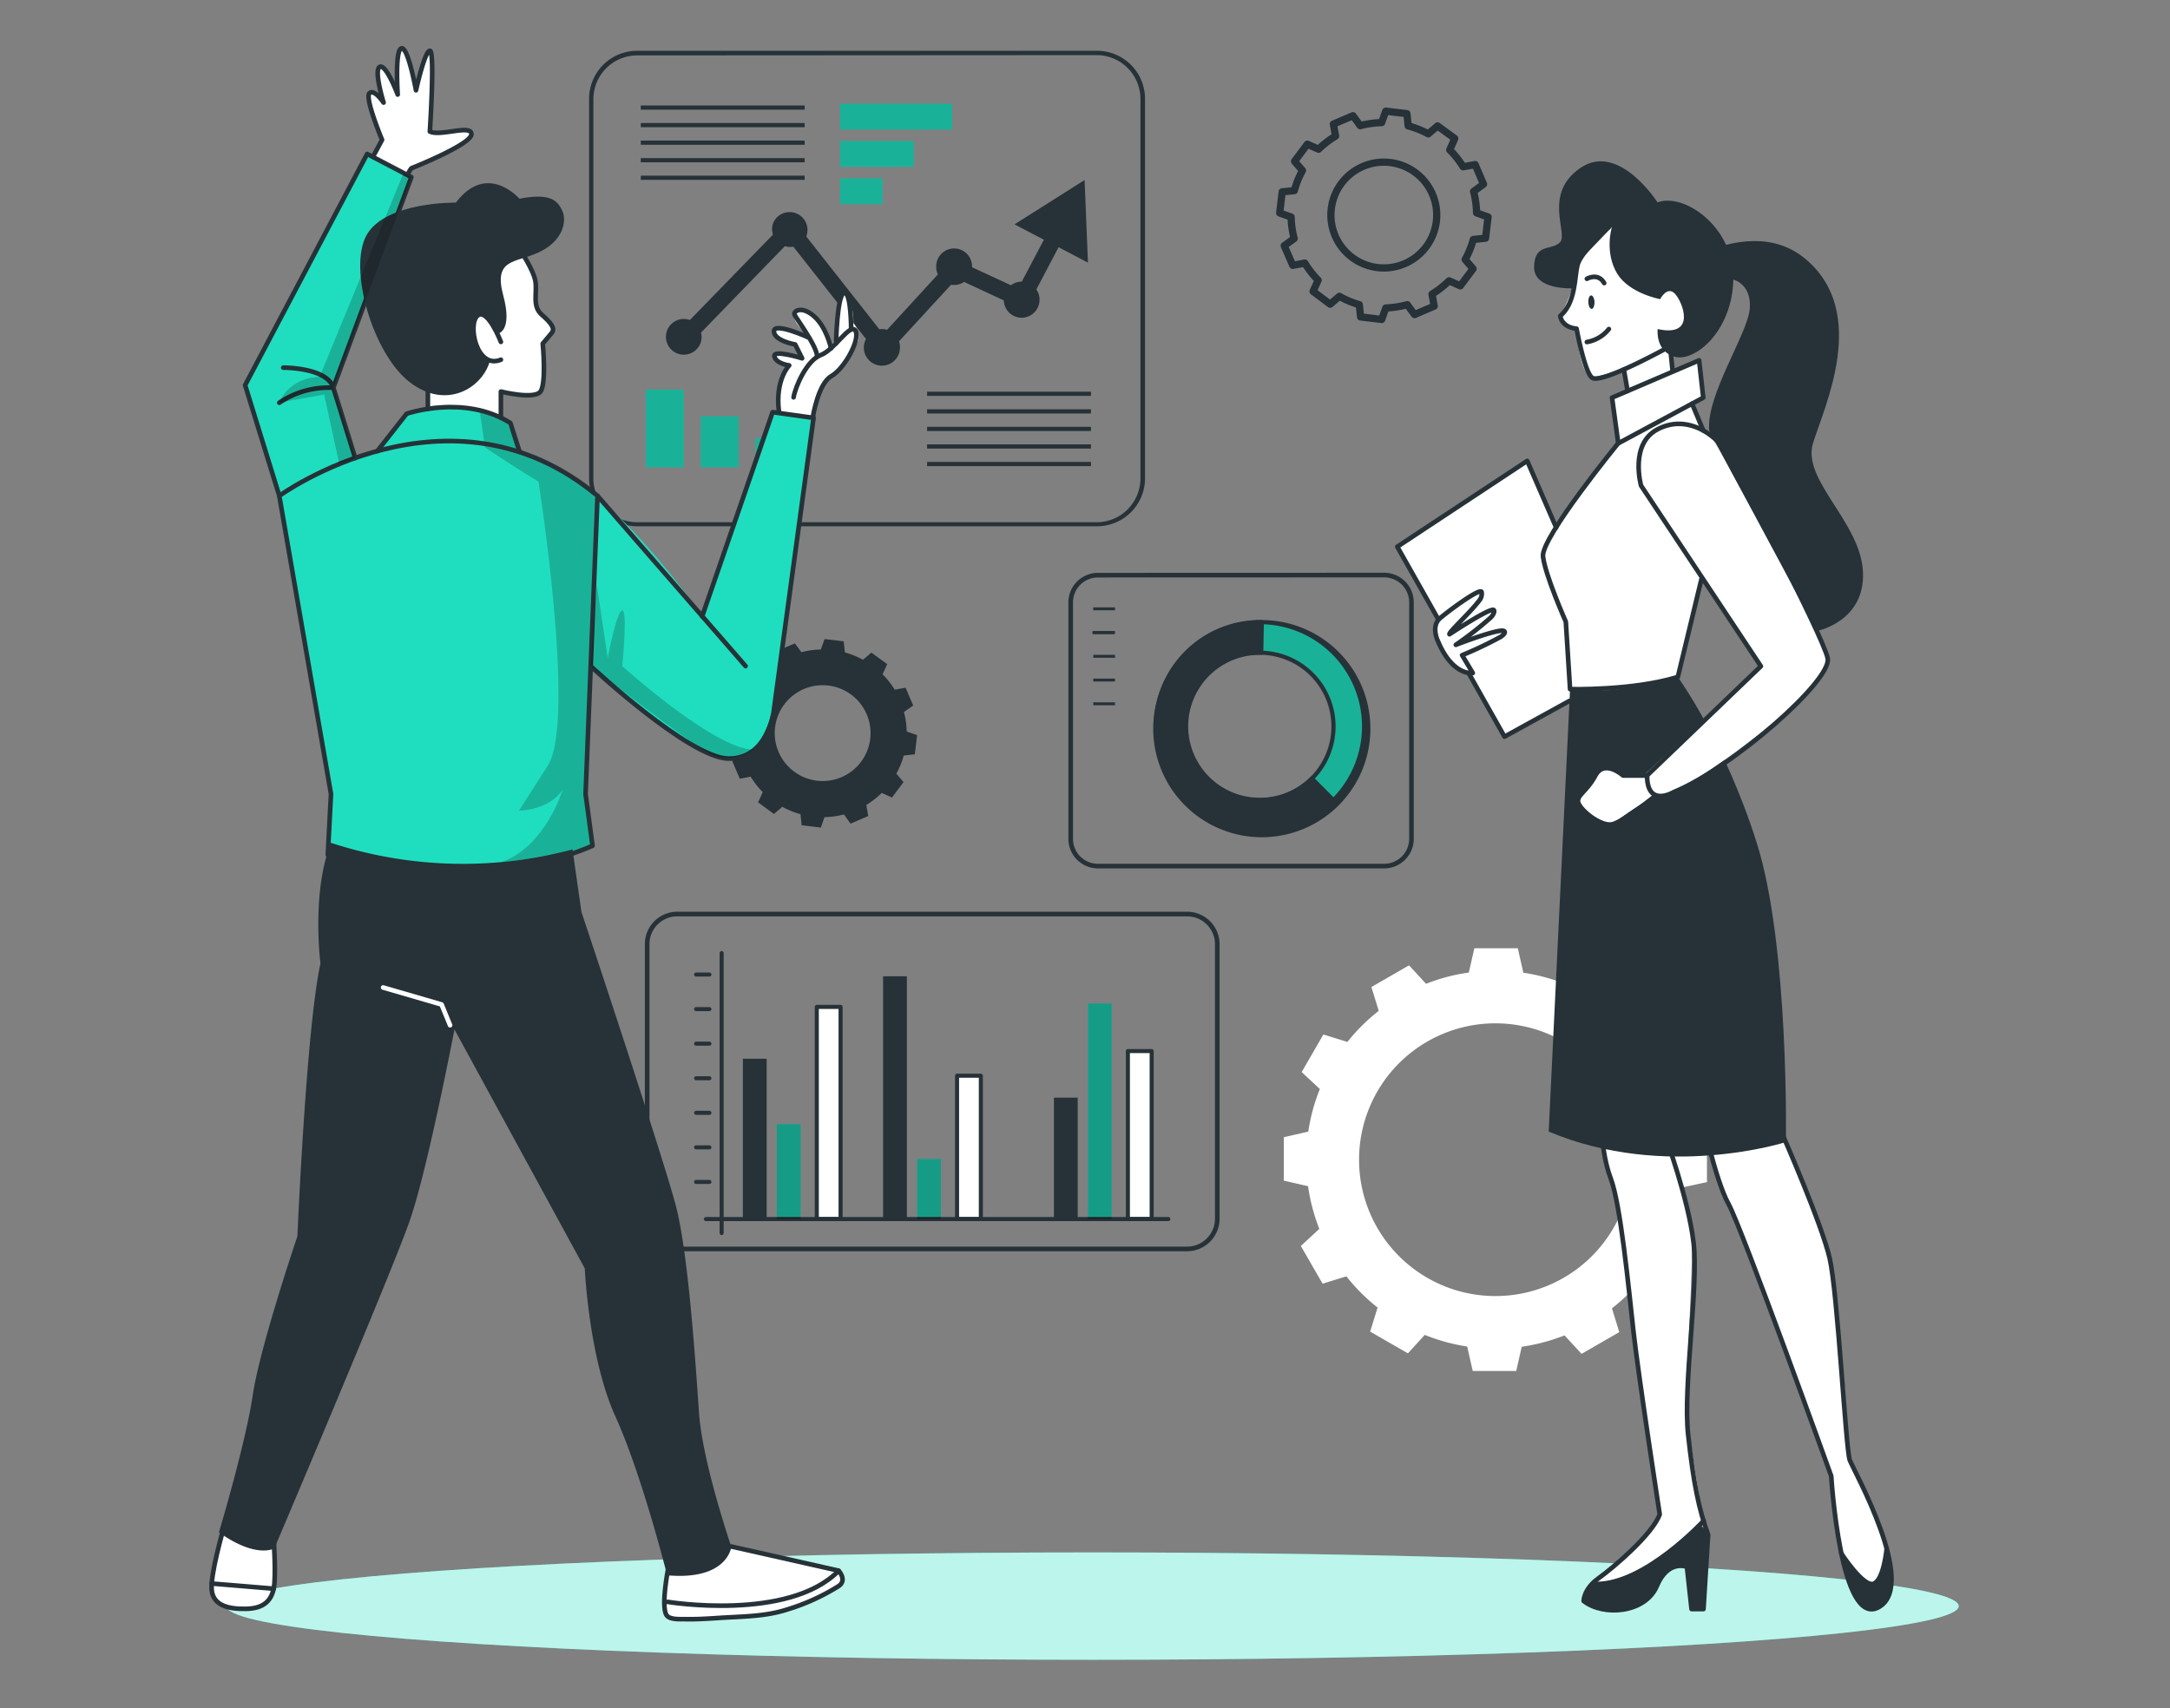 <svg id="Layer_1" data-name="Layer 1" xmlns="http://www.w3.org/2000/svg" width="470" height="370" viewBox="0 0 470 370"><rect x="0" y="0" width="470" height="370" fill="#808080" stroke="none"/><defs><style>.cls-1{fill:#1fdebf;}.cls-13,.cls-2,.cls-5,.cls-9{fill:#fff;}.cls-10,.cls-2,.cls-6{isolation:isolate;}.cls-2{opacity:0.7;}.cls-11,.cls-12,.cls-3,.cls-7,.cls-8{fill:none;}.cls-11,.cls-13,.cls-3,.cls-7,.cls-8,.cls-9{stroke:#263238;}.cls-11,.cls-12,.cls-13,.cls-3,.cls-7,.cls-8,.cls-9{stroke-linejoin:round;}.cls-3{stroke-width:1.57px;}.cls-4{fill:#263238;}.cls-6{opacity:0.2;}.cls-11,.cls-12,.cls-13,.cls-8{stroke-linecap:round;}.cls-8,.cls-9{stroke-width:0.88px;}.cls-10{opacity:0.3;}.cls-12{stroke:#fff;}</style></defs><g id="freepik--Shadow--inject-103"><ellipse class="cls-1" cx="236.64" cy="347.91" rx="187.6" ry="11.63"/><ellipse class="cls-2" cx="236.64" cy="347.91" rx="187.6" ry="11.63"/></g><g id="freepik--Graphics--inject-103"><path class="cls-3" d="M277.71,41.56l-.54,4.58,2.48.88a19.75,19.75,0,0,0,.65,4.65l-2.15,1.56L280,57.48l2.61-.49a20.2,20.2,0,0,0,2.88,3.7l-1.09,2.44,3.7,2.76,2-1.7A19.35,19.35,0,0,0,294.41,66l.28,2.65,4.57.55.89-2.49A20.85,20.85,0,0,0,304.8,66l1.57,2.14,4.26-1.83-.47-2.6a20.58,20.58,0,0,0,3.69-2.88l2.44,1.09,2.76-3.7-1.71-2a19.47,19.47,0,0,0,1.76-4.34l2.65-.28L322.3,47l-2.49-.89a19.6,19.6,0,0,0-.65-4.64l2.16-1.57-1.82-4.25-2.6.48A20.28,20.28,0,0,0,314,32.47L315.09,30l-3.73-2.72-2,1.71A20.52,20.52,0,0,0,305,27.27l-.28-2.65-4.58-.54-.89,2.48a20.14,20.14,0,0,0-4.64.66l-1.57-2.15-4.25,1.81.48,2.6a19.86,19.86,0,0,0-3.68,2.84l-2.43-1.08-2.77,3.7,1.71,2a19.35,19.35,0,0,0-1.76,4.35Zm10.63,3.67a11.46,11.46,0,1,1,10,12.73h0A11.46,11.46,0,0,1,288.34,45.23Z"/><path class="cls-4" d="M158.24,154.26l-.49,4.15,2.25.8a18.19,18.19,0,0,0,.59,4.21l-2,1.42,1.64,3.85,2.36-.45a18.39,18.39,0,0,0,2.61,3.35l-1,2.21,3.43,2.52,1.81-1.55a18,18,0,0,0,3.94,1.6l.25,2.4,4.15.5.8-2.26a18.19,18.19,0,0,0,4.21-.59l1.42,2,3.84-1.65-.42-2.4a18.84,18.84,0,0,0,3.35-2.61l2.21,1,2.5-3.34-1.55-1.83a17.92,17.92,0,0,0,1.6-3.93l2.4-.26.49-4.15-2.25-.8a18.11,18.11,0,0,0-.59-4.21l2-1.42-1.65-3.85-2.35.43a18.45,18.45,0,0,0-2.63-3.33l1-2.21-3.43-2.49-1.82,1.55a17.52,17.52,0,0,0-3.92-1.59l-.25-2.4-4.15-.5-.8,2.26a18.11,18.11,0,0,0-4.21.59l-1.42-1.91L168.31,141l.43,2.36a18.39,18.39,0,0,0-3.35,2.61l-2.21-1-2.5,3.35,1.55,1.82a18,18,0,0,0-1.6,3.94Zm9.63,3.32A10.38,10.38,0,1,1,177,169.12h0A10.39,10.39,0,0,1,167.87,157.58Z"/><path class="cls-5" d="M369.71,256.07v-9.41l-5.25-1.19a40.66,40.66,0,0,0-2.44-9.26l4-3.69-4.72-8.2L356.14,226a41.23,41.23,0,0,0-6.74-6.79L351,214l-8.17-4.71-3.65,3.93a40.52,40.52,0,0,0-9.24-2.51l-1.2-5.3h-9.41l-1.2,5.26a40.15,40.15,0,0,0-9.26,2.44l-3.69-4-8.15,4.7,1.59,5.16a40.79,40.79,0,0,0-6.79,6.73l-5.2-1.61-4.7,8.14,3.94,3.67a40.3,40.3,0,0,0-2.51,9.23l-5.3,1.21v9.41l5.25,1.2a41.11,41.11,0,0,0,2.44,9.25l-4,3.7,4.71,8.17,5.15-1.59a40.79,40.79,0,0,0,6.76,6.76l-1.61,5.21,8.18,4.71,3.65-4a40.65,40.65,0,0,0,9.19,2.52l1.2,5.3h9.42l1.19-5.25a41.32,41.32,0,0,0,9.27-2.46l3.69,4,8.17-4.71-1.59-5.15a40.79,40.79,0,0,0,6.79-6.73l5.2,1.61,4.71-8.18-3.95-3.66a41.06,41.06,0,0,0,2.52-9.24Zm-16.27-4.86a29.54,29.54,0,1,1-29.54-29.54h0a29.54,29.54,0,0,1,29.54,29.54Z"/><rect class="cls-1" x="181.97" y="22.47" width="24.24" height="5.59"/><rect class="cls-1" x="181.97" y="30.55" width="15.93" height="5.59"/><rect class="cls-1" x="181.97" y="38.63" width="9.17" height="5.59"/><rect class="cls-6" x="181.97" y="22.47" width="24.24" height="5.59"/><rect class="cls-6" x="181.97" y="30.55" width="15.93" height="5.59"/><rect class="cls-6" x="181.97" y="38.63" width="9.17" height="5.59"/><rect class="cls-1" x="139.88" y="84.39" width="8.22" height="16.84"/><rect class="cls-1" x="151.75" y="90.18" width="8.22" height="11.06"/><rect class="cls-1" x="163.63" y="94.87" width="8.22" height="6.37"/><rect class="cls-6" x="139.88" y="84.39" width="8.22" height="16.84"/><rect class="cls-6" x="151.75" y="90.18" width="8.22" height="11.06"/><rect class="cls-6" x="163.63" y="94.87" width="8.22" height="6.37"/><path class="cls-4" d="M237.57,114H138a10.39,10.39,0,0,1-10.41-10.37V21.42A10.41,10.41,0,0,1,138,11h99.53A10.4,10.4,0,0,1,248,21.42v82.17A10.39,10.39,0,0,1,237.57,114ZM138,12a9.5,9.5,0,0,0-9.48,9.48v82.17a9.5,9.5,0,0,0,9.48,9.48h99.53a9.5,9.5,0,0,0,9.48-9.48V21.42a9.5,9.5,0,0,0-9.48-9.48Z"/><rect class="cls-4" x="200.8" y="84.85" width="35.49" height="0.91"/><rect class="cls-4" x="200.8" y="88.66" width="35.49" height="0.91"/><rect class="cls-4" x="200.8" y="92.46" width="35.49" height="0.91"/><rect class="cls-4" x="200.8" y="96.26" width="35.49" height="0.91"/><rect class="cls-4" x="200.8" y="100.06" width="35.49" height="0.91"/><rect class="cls-4" x="138.79" y="22.85" width="35.49" height="0.91"/><rect class="cls-4" x="138.79" y="26.65" width="35.49" height="0.91"/><rect class="cls-4" x="138.79" y="30.45" width="35.49" height="0.91"/><rect class="cls-4" x="138.79" y="34.25" width="35.49" height="0.91"/><rect class="cls-4" x="138.79" y="38.05" width="35.49" height="0.91"/><path class="cls-4" d="M229.28,53.55l6.36,3.34L234.91,39l-15.17,9.6,6.36,3.33L221.31,61h0a3.76,3.76,0,0,0-2.33.8l-8.45-3.91v-.05a3.88,3.88,0,0,0-7.75-.38h0a2.41,2.41,0,0,0,0,.38,3.92,3.92,0,0,0,.35,1.61l-11,12a3.65,3.65,0,0,0-1.09-.17,2.76,2.76,0,0,0-.57.06L174.63,51.22a3.87,3.87,0,0,0-7.08-3.11,3.71,3.71,0,0,0-.33,1.54,4.22,4.22,0,0,0,.2,1.17l-18,18.5a3.87,3.87,0,1,0,2.31,5h0a4,4,0,0,0,.23-1.33,3.28,3.28,0,0,0-.13-.94L170,53.32a3.49,3.49,0,0,0,1.11.18,3.35,3.35,0,0,0,.71-.07l15.75,20a3.91,3.91,0,0,0,6.88,3.73,3.83,3.83,0,0,0,.47-1.65,2.54,2.54,0,0,0,0-.39,4,4,0,0,0-.2-1.19L206,61.67a3.49,3.49,0,0,0,.65.06,3.87,3.87,0,0,0,2.16-.66l8.6,4a3.87,3.87,0,0,0,7.74-.24.57.57,0,0,1,0-.13,3.88,3.88,0,0,0-.69-2Z"/><g id="freepik--chart-1--inject-2--inject-103"><path class="cls-7" d="M237.8,124.59a5.91,5.91,0,0,0-5.9,5.91v51.21a5.9,5.9,0,0,0,5.9,5.9h62a5.91,5.91,0,0,0,5.91-5.9V130.47a5.91,5.91,0,0,0-5.91-5.9Z"/><rect class="cls-4" x="236.79" y="131.57" width="4.71" height="0.63"/><rect class="cls-4" x="236.79" y="136.71" width="4.71" height="0.63"/><rect class="cls-4" x="236.79" y="141.85" width="4.71" height="0.63"/><rect class="cls-4" x="236.79" y="147" width="4.71" height="0.63"/><rect class="cls-4" x="236.61" y="136.71" width="4.71" height="0.63"/><rect class="cls-4" x="236.79" y="152.14" width="4.71" height="0.63"/></g><path class="cls-1" d="M272.39,180a22.59,22.59,0,1,0-22.12-23.05V157A22.58,22.58,0,0,0,272.39,180Zm.79-38.54a16,16,0,1,1-16.32,15.67h0a16,16,0,0,1,16.32-15.67Z"/><path class="cls-6" d="M272.39,180a22.59,22.59,0,1,0-22.12-23.05V157A22.58,22.58,0,0,0,272.39,180Zm.79-38.54a16,16,0,1,1-16.32,15.67h0a16,16,0,0,1,16.32-15.67Z"/><path class="cls-4" d="M256.63,173.54a23,23,0,0,0,32.53.14h0a.49.49,0,0,0,0-.64l-4.69-4.72a.43.43,0,0,0-.32-.14.51.51,0,0,0-.33.13,15.36,15.36,0,0,1-11.28,4.51h-1.11a15.48,15.48,0,0,1-9.21-3.71c-.23-.21-.47-.42-.69-.64a15.79,15.79,0,0,1-1.75-20.27.41.41,0,0,0,.05-.09c.1-.14.21-.26.33-.4a15.45,15.45,0,0,1,13-5.86.45.45,0,0,0,.46-.44h0l.13-6.63a.46.46,0,0,0-.44-.47h0a23,23,0,0,0-16.68,39.23Z"/><path class="cls-4" d="M273.32,134.32a23.52,23.52,0,1,1-.05,0Zm-.92,45.17a22.14,22.14,0,1,0-21.68-22.59h0A22.15,22.15,0,0,0,272.4,179.5Zm.79-38.54A16.42,16.42,0,1,1,256.44,157h0A16.41,16.41,0,0,1,273.19,141Zm-.65,31.91A15.51,15.51,0,1,0,257.35,157h0a15.51,15.51,0,0,0,15.19,15.81Z"/><line class="cls-8" x1="156.3" y1="206.45" x2="156.3" y2="267.11"/><rect class="cls-4" x="160.9" y="229.34" width="5.15" height="34.73"/><rect class="cls-1" x="168.26" y="243.51" width="5.15" height="20.55"/><rect class="cls-9" x="176.91" y="218.11" width="5.15" height="45.96"/><rect class="cls-4" x="191.27" y="211.48" width="5.15" height="52.58"/><rect class="cls-1" x="198.64" y="251.06" width="5.15" height="13.01"/><rect class="cls-9" x="207.29" y="233.02" width="5.15" height="31.05"/><rect class="cls-4" x="228.27" y="237.77" width="5.15" height="26.29"/><rect class="cls-1" x="235.64" y="217.37" width="5.15" height="46.69"/><rect class="cls-9" x="244.29" y="227.68" width="5.15" height="36.38"/><line class="cls-8" x1="150.77" y1="256.03" x2="153.65" y2="256.03"/><line class="cls-8" x1="150.77" y1="248.54" x2="153.65" y2="248.54"/><line class="cls-8" x1="150.77" y1="241.06" x2="153.65" y2="241.06"/><line class="cls-8" x1="150.77" y1="233.57" x2="153.65" y2="233.57"/><line class="cls-8" x1="150.77" y1="226.08" x2="153.65" y2="226.08"/><line class="cls-8" x1="150.77" y1="218.59" x2="153.65" y2="218.59"/><line class="cls-8" x1="150.77" y1="211.1" x2="153.65" y2="211.1"/><line class="cls-8" x1="152.89" y1="264.07" x2="253.05" y2="264.07"/><rect class="cls-10" x="168.26" y="243.51" width="5.15" height="20.55"/><rect class="cls-10" x="198.64" y="251.06" width="5.15" height="13.01"/><rect class="cls-10" x="235.64" y="217.37" width="5.15" height="46.69"/><path class="cls-7" d="M146.68,198a6.51,6.51,0,0,0-6.51,6.51v59.51a6.53,6.53,0,0,0,6.51,6.52H257.13a6.54,6.54,0,0,0,6.52-6.52V204.52a6.53,6.53,0,0,0-6.52-6.52Z"/></g><g id="freepik--character-1--inject-103"><path class="cls-5" d="M59.28,331.06s2.31,15.42-3.28,17-9.47-.5-10.17-2.81,4.25-18.81,4.25-18.81Z"/><path class="cls-5" d="M156.51,334.47l24.3,5.76s1.84,1,1.64,2.65-11.29,5.88-14.4,6.41-21.06,2.87-23.61.68,2.84-19.65,2.84-19.65Z"/><path class="cls-5" d="M112.51,53.24S115.93,58.4,116,61s-.27,5.59,1.33,7.13,2.83,3.22,2.17,4l-1.93,2.3s1.65,8.79-.49,10.38-8.57,0-8.57,0V90.5s-9.14-3-15.45-2.44L91.92,75.89S105.63,49.53,112.51,53.24Z"/><path class="cls-5" d="M168.73,89.2s-.82-6.24,2.22-10c0,0-3.64-.62-3.2-1.94s6,.41,6,.41l-1.5-3s-5.25-1.74-4.6-3.37S176,73.68,176,73.68s-4.57-3.82-3.93-5.41,5.29-1.56,7.77,6.68l1.26-1.57s.45-9.38,1.74-9.89c0,0,2,1.1,2,6.49,0,0,2,2.41.73,4.45s-4.26,6.63-6.8,8.35-2.53,8.43-2.53,8.43Z"/><path class="cls-5" d="M88.25,37.91l1.15-1.54s12.87-5.74,12.55-7.53-7.61.68-9-.27c0,0,1.33-16.94,0-17.49s-2.81,8-2.81,8-1.87-8.72-3.31-8.47-.84,9-.84,9S83.24,14,82.17,14.47s.53,7.36.53,7.36-2-2.35-2.8-1.64a26.41,26.41,0,0,0,2.85,10.13L80,35Z"/><path class="cls-1" d="M167.34,89.24l8.87,1.24s-6.49,55-8.4,61.79-3.63,11.67-10.15,12-29.75-19.2-29.75-19.2l-1.08,27,1.51,11.2S99.93,198.2,71,185.21l.65-13.14L61.28,112,53.09,83.43,79.52,33.32l9.58,5L72.2,83.93l4.73,15.23L82.22,97l5.85-7.46s9.92-5.15,22.47,2l2,6.26S127.26,99,152.11,133.4Z"/><path class="cls-6" d="M103.93,89.24l1.12,7.7s8.26,5.48,11.58,7.38c0,0,8.12,51.28,2.11,61.37l-6.33,9.91s6.47,0,9.45-4.53c0,0-3.71,12.38-13.33,15.71,0,0,14.77-1.54,19.85-3.5l-1.51-11.2,2.43-62.45s2.29-4.18-16.75-11.67l-2.81-6.75Z"/><path class="cls-11" d="M112.51,53.94s3.1,4.54,3.47,7.07-.73,5.32,1.33,7.13,3,3,2.17,4-1.93,2.3-1.93,2.3.84,8.57-.49,10.38-8.57,0-8.57,0V90.5"/><path class="cls-11" d="M108.49,74.06s-2.9-7.49-5.07-5.68-.24,11.71,5.07,9.54"/><path class="cls-4" d="M107.7,72.32S111.15,72,109,64s2.54-7,7.61-9.3,6.28-6.52,5.19-9-2.9-3.87-9.3-2.66c0,0-7-8.09-13.76.85,0,0-15.22-.24-19.32,7s1.33,25.72,9.3,31.88,15.76,1.23,17.38-4.56c0,0-5.43-2.93-2.65-9.69C103.42,68.38,106,67.48,107.7,72.32Z"/><path class="cls-11" d="M60.49,107.41s36.83-26.71,68.93,0L126.83,172l1.51,11.2S101.2,195.94,71,185.17L71.69,172Z"/><path class="cls-11" d="M81.73,97.7l6.34-8.08s12.43-4.3,22.47,2l2,6.26"/><line class="cls-11" x1="129.42" y1="107.41" x2="161.49" y2="144.29"/><path class="cls-11" d="M127.94,144.32s21.25,19.77,29.72,20,9.88-10,9.88-10l8.67-63.8-8.87-1.24-15.26,44.23"/><path class="cls-11" d="M176.06,90.32s1.11-7.21,4-8.85,6.32-8,5.22-9.83-4.46,4.12-7.49,5.26-5.49,6.74-5.91,9.17"/><path class="cls-11" d="M184.35,71.38s0-8.33-1.53-7.94-1.74,10.94-1.74,10.94"/><path class="cls-11" d="M180,75.45s-1-4.67-3.75-7-4.47-1-4.16-.28,5,7,4.89,9.12"/><path class="cls-11" d="M175.2,73.14s-7.55-3.46-7.57-1.39,4.6,2.87,4.6,2.87l1.5,3s-6.36-2-6-.41,3.2,1.94,3.2,1.94-3.09,3.06-2.22,10"/><path class="cls-4" d="M124,184l1.93,13.52s17.77,53.31,20.47,63.73,4.25,34,5,44.81,7,29,7,29-.77,7.34-13.9,6.18c0,0-5.41-21.63-11.2-34.38s-6.64-32.09-6.64-32.09L98.43,223s-5.77,30.14-9.65,41.33c-4,11.54-31.27,75.57-29.36,71.08,0,0-3.86,2.32-12-3.48,0,0,5.79-19.31,7.33-29.74s9.66-34.38,9.66-34.38,1.93-45.19,5-59.1c0,0-2-15.32,2.27-26.14A91.9,91.9,0,0,0,124,184Z"/><polyline class="cls-12" points="82.98 213.91 95.64 217.59 97.48 222.08"/><path class="cls-11" d="M144.75,339.64s-1.71,8.57-.31,10.33c.74.92,2.94.75,4,.77,2.44.05,4.89-.11,7.33-.27,4.88-.32,9.88-.27,14.59-1.78a46.2,46.2,0,0,0,11.27-5.11c1.92-1.28,0-3.35,0-3.35L158.38,335"/><path class="cls-11" d="M144.63,347s26.13,4.29,37-6.72"/><path class="cls-11" d="M48.43,331.06s-3,10.29-2.56,13.53,3.69,4,7.49,3.91,5.36-1.79,5.92-4.36,0-10.88,0-10.88"/><line class="cls-11" x1="45.83" y1="343.02" x2="59.28" y2="344.14"/><path class="cls-11" d="M80.94,33.64c1.14-2.08,1.81-3.35,1.81-3.35S79,21.32,80,20.22s3.08,2,3.08,2-2.2-7.13-.81-7.74,3.87,6,3.87,6-.65-9.55.79-10,3.17,9.08,3.17,9.08,1.86-8.48,3-8.56,0,17.49,0,17.49c2.3,1.13,9.06-1.63,9,.6s-13,7.36-13,7.36a5.11,5.11,0,0,0-.59.94"/><polyline class="cls-11" points="60.49 107.41 53.09 83.43 79.52 33.35 89.1 38.36 72.2 83.97 76.93 99.2"/><path class="cls-11" d="M61.35,79.64S70.83,79.56,72.2,84a19,19,0,0,0-11.71,3.24"/><line class="cls-11" x1="92.67" y1="88.58" x2="92.67" y2="81.63"/><path class="cls-6" d="M129.26,126.75l2.37,15.77s1.94-10.29,3.15-10.29,0,12.06,0,12.06,19.88,18,28.48,18.1c0,0-4.78,3.36-9.57.86s-25.79-19-25.79-19Z"/><path class="cls-6" d="M87.4,37.47,69.22,81.63s-6.33-.1-8.73,5.58l9.72-1.74,3.27,15,3.45-1.31L72.2,83.93,89.1,38.32Z"/></g><g id="freepik--character-2--inject-103"><polygon class="cls-5" points="337.94 115.13 330.78 99.84 302.64 118.43 325.86 159.57 343.97 149.29 337.94 115.13"/><path class="cls-5" d="M361.13,247.38s4.55,12.63,5.22,18.78-1.38,32-.94,39.19,4.3,28.45,4.3,28.45-18.93,13.76-24.94,9.33c0,0,13.34-10.8,14.69-15.1l-4.32-29.19-4.29-34.52s-1.09-7.21-2.61-10.92S347,241.82,347,241.82Z"/><path class="cls-11" d="M360.73,246.26s4.92,13.3,6.07,22.85-2.31,31.21-1.17,41.64,2.31,16.2,4.33,21.69l-1,16.11h-2.59l-1-9.14s-4.06-1.69-6.52,4.16S347.3,350.19,343,346.8c0,0,0-2.62,3.24-4.93s11.7-9.53,13.24-13.84c0,0-4.62-30-5.7-39.72s-2.77-27.39-4.93-33.09-2.15-13.85-2.15-13.85"/><path class="cls-11" d="M369,329.42s-12.69,13.8-23.34,13.71"/><path class="cls-4" d="M344.77,343.13a11.37,11.37,0,0,0,5.2-.65c2.87-1,13.2-6,18.28-12.31l1.56,1.77L369,348.18l-2.61.37-1-9.14s-3.34-1.53-5.49,2.23-3.7,6.34-7.46,7.17-9.43-2-9.43-2S342,345.32,344.77,343.13Z"/><path class="cls-5" d="M370,247.81a115.81,115.81,0,0,0,4.34,12.91c2.27,5.21,21.88,57.9,21.88,57.9s1.49,28.52,9.84,28.43-.33-19.93-.33-19.93l-5.08-10.87s-1.94-31.93-4.34-43.67l-10.22-27.53Z"/><path class="cls-11" d="M386.18,246s8.39,19.09,10.12,26.61,3.47,41.35,4.34,43.67,14.75,26.89,6.36,31.81-10.37-28.34-10.37-28.34-19.37-53.8-22.27-59-6.07-20.25-6.07-20.25Z"/><path class="cls-11" d="M408.63,335.45s-.58,6.66-2.78,7.6-7.06-6.57-7.06-6.57"/><path class="cls-4" d="M398.81,337.63s3,11.36,7,10.88,4.72-6.79,2.83-11.66c0,0-.67,5-2.78,6.2C403.73,343.08,398.81,337.63,398.81,337.63Z"/><path class="cls-4" d="M363.4,146.67s10.11,13.8,17.12,36,6.29,64.72,6.29,64.72-26.09,8.39-51.38-2.27l4.63-95.8S356.33,149.62,363.4,146.67Z"/><path class="cls-5" d="M350.34,46.59s-7.86,7.36-8.78,12.18a38,38,0,0,1-3.62,9.67,7,7,0,0,0,3.53,2.76s.51,9.87,3.38,10.63l6.86-1.8.73,4.23,9.84-3.74v-5.7l7.5-4.9-2.67-12.81-12.2-5.7Z"/><path class="cls-5" d="M340,148.55l-.87-13.84s-6.4-12-4.37-16.36c2.24-4.79,15.7-22.53,15.7-22.53l-1.32-9.68L368,78.06l.9,8.08-2.28,1.69,2.53,5.42s.16-1.61,4.54,6.56,20.88,37.24,22.18,42.82-25.66,25.24-34.76,29.88c0,0-1.05-2.25-11.86,6-2.75-.48-6.55-2.95-7.36-4.48s3.11-5.17,3.11-5.17,2.36-4.46,6.53-.89H356l25.41-23.65-12.88-18.85-5.11,21.17S346.87,151.66,340,148.55Z"/><polygon class="cls-11" points="349.15 86.14 350.5 96.03 368.91 86.14 368.01 78.06 349.15 86.14"/><path class="cls-11" d="M350.5,96s-16.75,20.49-16.3,24.53,4.94,14.15,4.94,14.15l.92,14.6s13.55.37,23.34-2.64l5.11-21.17"/><path class="cls-11" d="M381.39,144.32,355.44,105.2S352.89,96.2,359,93s11.48.86,13.39,3,22.51,41.83,23.47,46.6-20.8,23.85-33.39,29c0,0-5.73,3.44-5.73-3.62Z"/><line class="cls-11" x1="368.91" y1="93.25" x2="366.48" y2="87.45"/><path class="cls-11" d="M356.77,168h-5.22s-4.07-3.64-6,0-4.37,4.36-3.64,6.06,4.91,5.09,7.36,4.48,9.36-6.23,9.36-6.23"/><path class="cls-11" d="M348.46,49.18s-6.13,5.36-6.81,8.33-.39,8-3.71,10.93c0,0,.17,2.4,3.53,2.76,0,0,1.72,9.47,3.38,10.63s11.82-4.08,15.8-6.24a5.35,5.35,0,0,0,2.09-2.91"/><path class="cls-11" d="M343.7,74.09a7.75,7.75,0,0,0,4.76-2.81"/><path class="cls-11" d="M343.7,60.39s2.42-1.41,3.75.93"/><path class="cls-4" d="M345.36,65.42c0,.81-.23,1.47-.6,1.49s-.71-.62-.75-1.42.23-1.48.6-1.5S345.32,64.61,345.36,65.42Z"/><line class="cls-11" x1="351.71" y1="80.03" x2="352.52" y2="84.7"/><path class="cls-4" d="M359.57,64.8s1.5-2.91,3.17-1.21,4.84,9.56-3.71,7.69c0,0-.57,4.8,3.71,6s12.41-5.42,12.68-16.71S364.79,41.66,359,43.84c0,0-8.35-13.09-16.63-7.51s-2.7,14.17-4.46,16.11-5.52.12-5.64,5.33,8.59,4.68,8.59,4.68l1.05-5.74,7.21-7.53s-1.7,5.44,1.19,10.17C353,63.61,359.57,64.8,359.57,64.8Z"/><path class="cls-4" d="M375.42,60.57s4,.9,3.56,6.31-9.47,18.71-8.79,26.37l23.31,43.44s10.49-2,10-12.8S390.21,104,392.68,96s12.17-28.23-1.57-39.85S356,62.37,356,62.37L366.44,59Z"/><polyline class="cls-11" points="337.04 114.24 330.78 99.84 302.64 118.43 325.86 159.57 339.94 151.82"/><path class="cls-13" d="M311.4,138.78s-1.52-3.14.51-4.87,9-6.86,9-5.6a2.2,2.2,0,0,1-.48,1.73c-2,2.68-6.79,7-6.48,7.35,0,0,8.74-5.8,9.58-5.25.21.14.09.89-.64,1.62a75.88,75.88,0,0,1-7.57,5.92s9.22-3.57,10.41-3c.34.16.27.68-.8,1.33a86.42,86.42,0,0,1-8.25,3.92l2.31,3.86S314.63,146.55,311.4,138.78Z"/><line class="cls-7" x1="361.64" y1="74.09" x2="362.28" y2="80.52"/></g></svg>